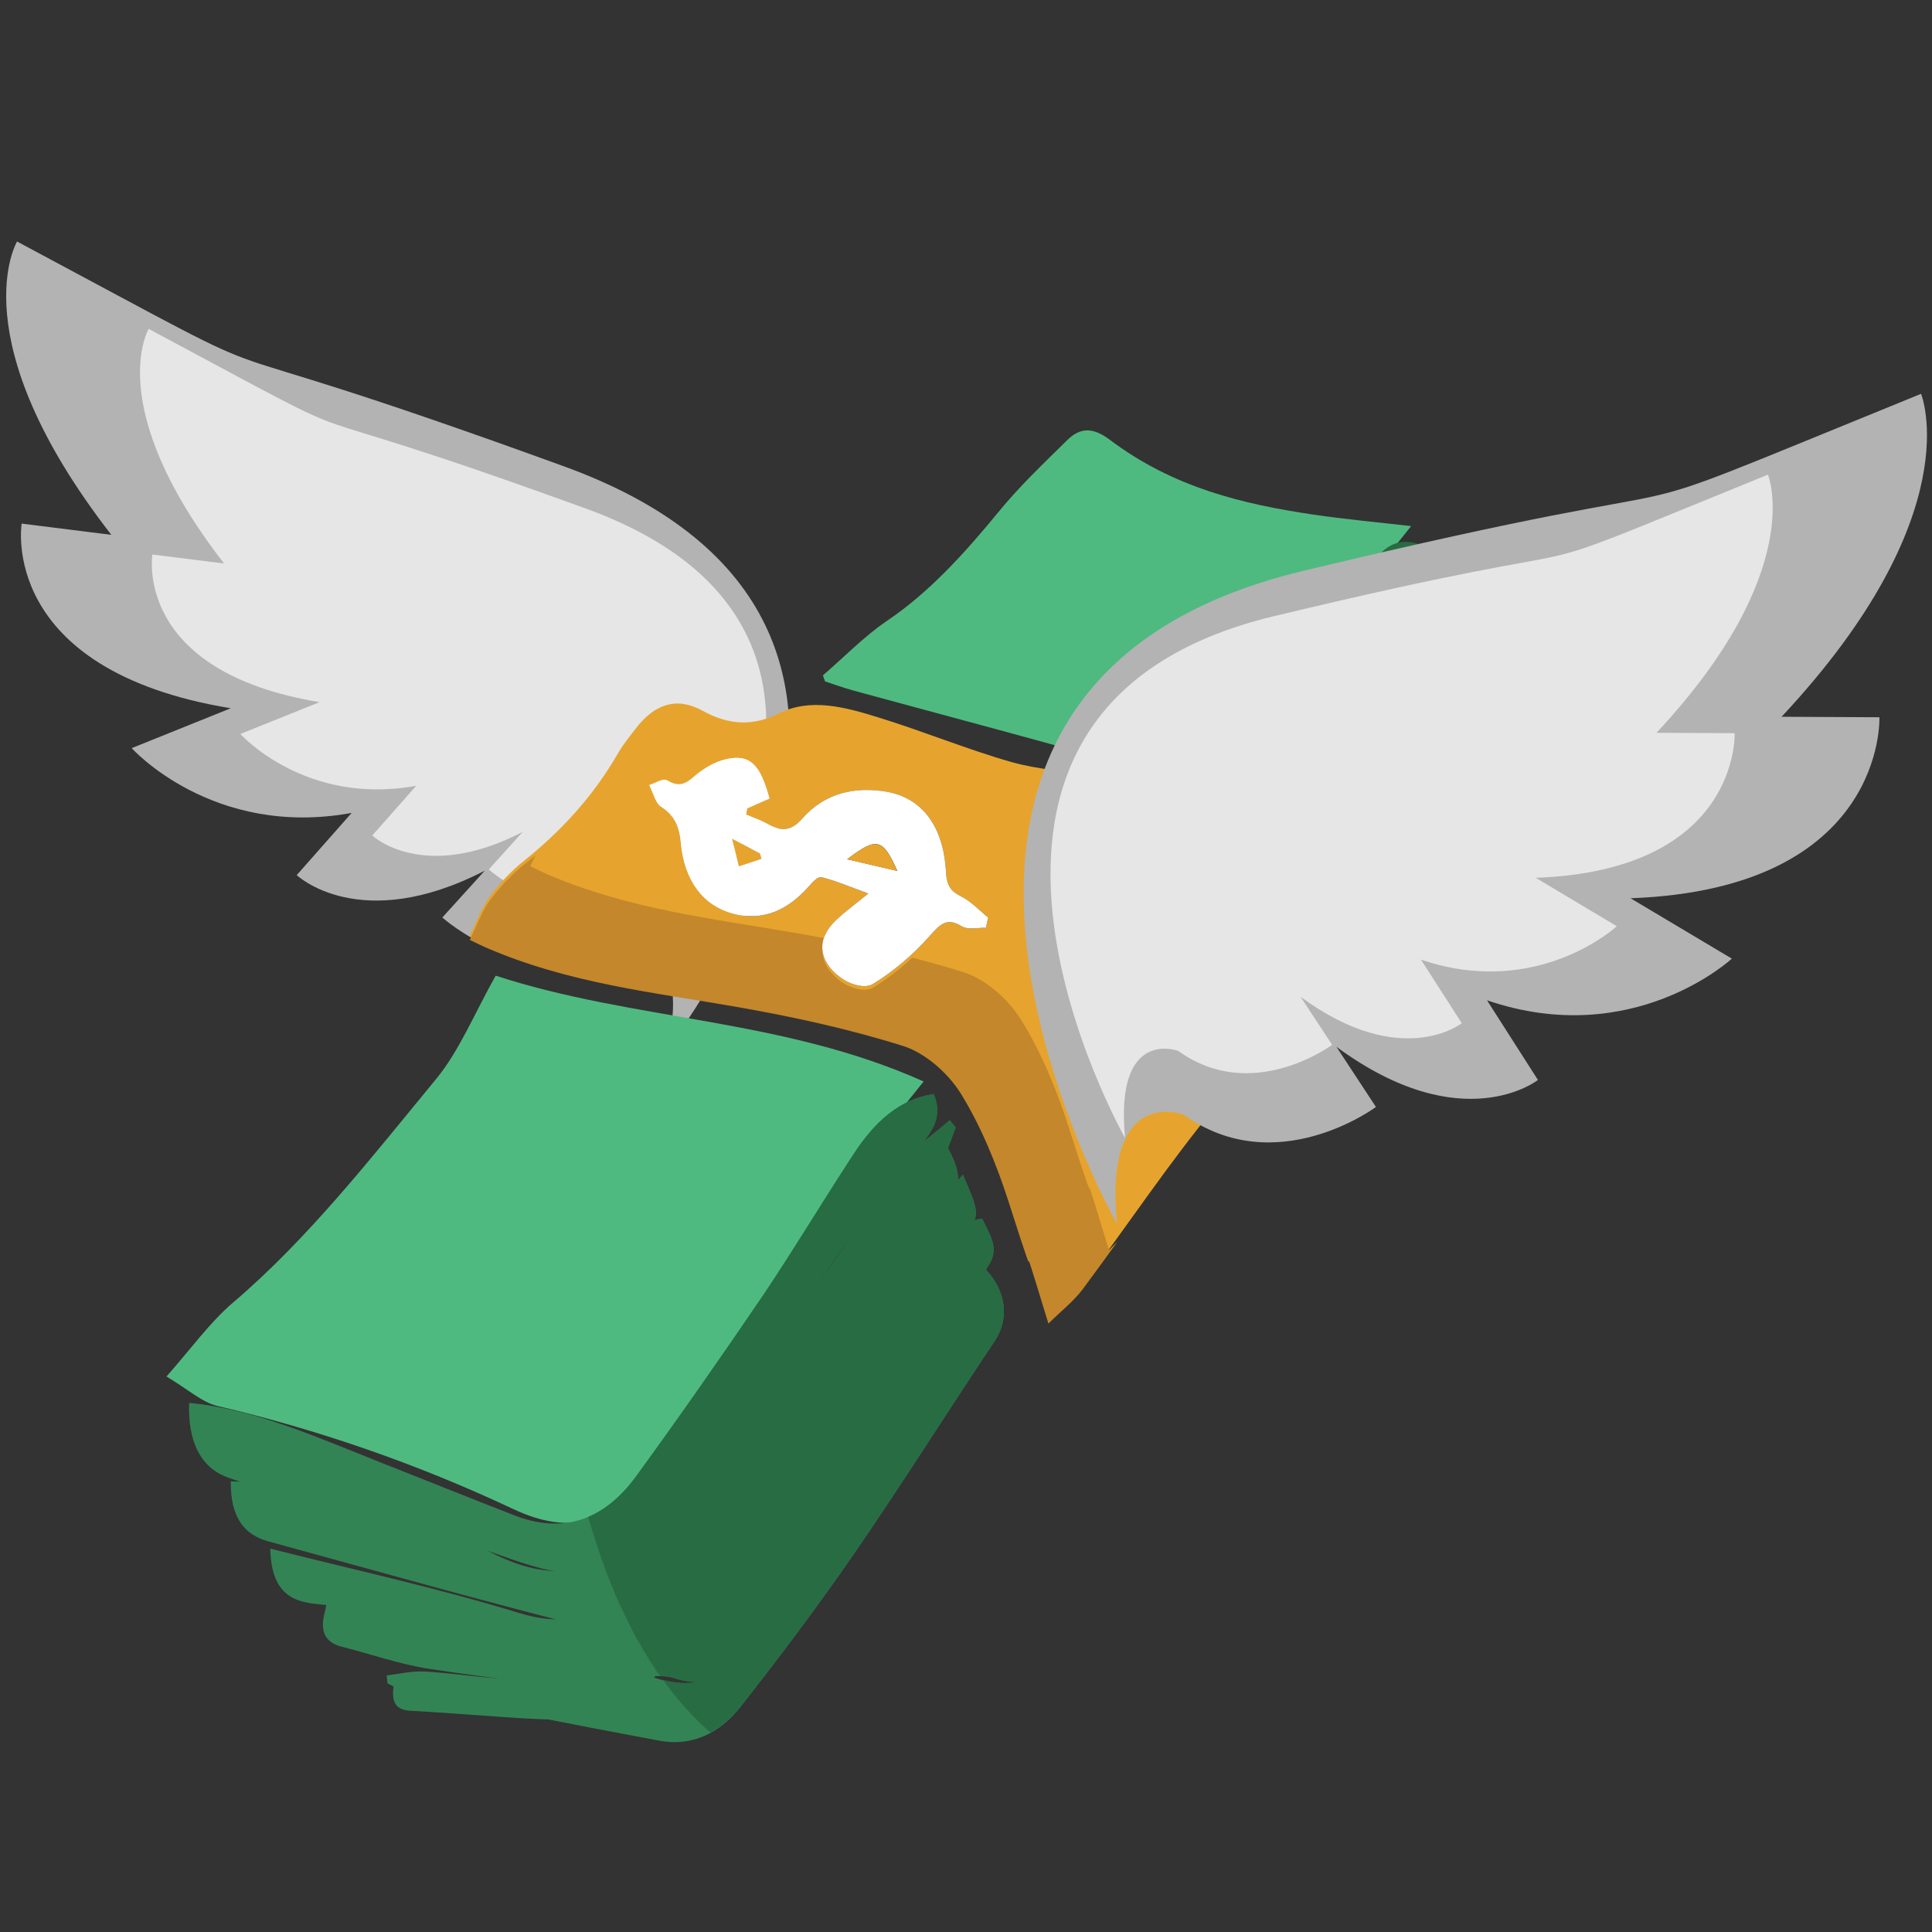 <svg xmlns="http://www.w3.org/2000/svg" viewBox="0 0 64 64" enable-background="new 0 0 64 64"><rect x="0" y="0" width="64" height="64" fill="#333333" stroke="none"/><g transform="translate(0 8)"><path d="m22.11 26.723c0 0 11.07-14-3.415-19.27-14.483-5.268-7.127-1.571-18.13-7.453 0 0-1.925 3.217 3.123 9.717l-2.97-.372c0 0-.809 4.843 6.926 6.117l-3.281 1.321c0 0 2.679 2.99 7.286 2.146l-1.819 2.06c0 0 2.083 1.993 6.23-.148l-1.407 1.552c0 0 2.775 2.509 5.812.973 0 0 2.525-.548 1.645 3.357" fill="#b3b3b3"/><path d="m22.15 24.26c0 0 8.853-11.194-2.729-15.408-11.579-4.21-5.698-1.255-14.496-5.957 0 0-1.538 2.572 2.498 7.771l-2.375-.297c0 0-.647 3.87 5.537 4.89l-2.623 1.055c0 0 2.142 2.392 5.826 1.716l-1.456 1.646c0 0 1.667 1.595 4.982-.117l-1.124 1.243c0 0 2.218 2 4.647.774 0 0 2.02-.439 1.313 2.684" fill="#e6e6e6"/><g><path d="m34.723 35.725c-1.288-4.233-.006.078-1.304-3.99-.406-1.274-.928-2.557-1.599-3.635-.45-.723-1.224-1.36-1.909-1.575-1.804-.567-3.637-.961-5.464-1.282-2.805-.492-5.619-.79-8.363-1.978-.137-.059-.273-.129-.528-.254.231-.473.403-.95.665-1.305.333-.45.711-.848 1.12-1.177 1.213-.969 2.292-2.114 3.146-3.6.174-.297.389-.555.592-.821.602-.774 1.329-1.04 2.189-.567.881.489 1.683.52 2.548.086 1.036-.516 2.181-.203 3.276.137 1.481.454 2.939 1.06 4.418 1.481.913.254 1.847.312 2.77.426 1.01.113 1.835.766 2.588 1.634 1.088 1.262 1.884 2.83 2.353 4.542.57 2.079.453-.317.256.895.483 1.712-.26 2.767-1.171 3.866-1.562 1.884-2.96 3.991-4.451 5.98-.306.406-.695.703-1.132 1.137m-9.231-17.272c-.309-1.142-.661-1.481-1.438-1.302-.383.086-.754.309-1.071.583-.286.254-.51.34-.868.125-.161-.094-.403.09-.608.148.127.242.211.598.381.708.418.27.616.598.668 1.216.113 1.247.749 2.071 1.716 2.333.993.266 1.818-.102 2.525-.903.119-.137.291-.332.422-.301.485.121.963.328 1.546.54-.436.355-.776.598-1.084.895-.629.606-.59 1.329.156 1.884.309.23.811.383 1.079.219.672-.414 1.312-.95 1.871-1.579.334-.371.557-.645 1.053-.344.234.145.545.051.821.059.023-.109.047-.227.072-.34-.291-.235-.569-.532-.877-.688-.332-.168-.493-.321-.52-.833-.084-1.513-.797-2.443-1.968-2.646-1.045-.176-2.042.035-2.797.895-.43.493-.786.379-1.235.125-.203-.11-.417-.172-.624-.262.014-.07.025-.141.041-.207.235-.107.472-.208.739-.325m11.679 4.416c-.447-.305-.879-.606-1.332-.918-.125.704.229.938.553 1.146.31.195.627.257.779-.228m.051-.914c-.227-.52-.426-.954-.695-1.56-.288 1.263-.223 1.392.695 1.56" fill="#e6a42e" fill-rule="evenodd"/><path d="m36.735 33.407c-1.29-4.229-.001.078-1.308-3.991-.406-1.274-.928-2.557-1.601-3.631-.447-.727-1.221-1.364-1.907-1.579-.561-.176-1.127-.336-1.698-.481-.409.379-.844.715-1.3.993-.266.164-.768.016-1.077-.215-.559-.418-.723-.93-.504-1.418-.293-.055-.588-.11-.887-.161-2.802-.492-5.613-.79-8.361-1.978-.137-.059-.27-.129-.527-.25.061-.121.117-.246.172-.367-.129.113-.258.219-.387.32-.411.329-.792.731-1.122 1.177-.262.359-.434.836-.665 1.31.254.121.391.191.528.25 2.744 1.192 5.558 1.485 8.363 1.978 1.827.321 3.66.719 5.464 1.286.686.215 1.458.852 1.907 1.571.67 1.079 1.194 2.365 1.601 3.635 1.296 4.068.016-.243 1.304 3.99.438-.434.826-.73 1.132-1.133.385-.521.766-1.04 1.145-1.567-.09.085-.18.171-.272.261" fill="#c4872b"/><g fill-rule="evenodd"><g fill="#4fba80"><path d="m5.515 37.598c.793-.896 1.438-1.795 2.212-2.455 2.488-2.118 4.585-4.808 6.733-7.415.756-.922 1.272-2.185 1.96-3.408 4.599 1.501 9.486 1.403 14.177 3.506-.821 1.036-1.653 2-2.402 3.064-1 1.415-1.933 2.908-2.91 4.354-1.228 1.829-2.462 3.646-3.702 5.461-1.216 1.778-2.685 2.177-4.579 1.285-3.215-1.513-6.494-2.638-9.82-3.42-.493-.121-.962-.55-1.669-.972"/><path d="m27.26 14.372c.704-.605 1.364-1.29 2.111-1.798 1.394-.938 2.56-2.22 3.69-3.596.707-.868 1.505-1.622 2.286-2.392.429-.426.849-.445 1.419-.016 2.113 1.591 4.413 2.13 6.729 2.475 1.047.156 2.097.25 3.25.383-.261.32-.458.59-.677.825-2.116 2.287-4.237 4.562-6.352 6.848-.529.575-1.101.625-1.823.418-3.199-.926-6.412-1.767-9.617-2.642-.317-.086-.631-.203-.946-.305-.021-.063-.045-.13-.07-.2"/></g><g fill="#338455"><path d="m6.269 38.473c2.162.203 4.237 1.142 6.324 1.966 1.478.583 2.959 1.181 4.438 1.756 1.608.629 2.973.176 4.04-1.29 1.429-1.963 2.828-3.964 4.204-5.992 1.04-1.54 2-3.158 3.02-4.71.68-1.036 1.504-1.794 2.63-1.958.277.665.02 1.106-.279 1.509-1.01 1.337-2.05 2.626-3.03 3.999-1.601 2.232-3.137 4.542-4.743 6.766-.747 1.028-1.573 1.971-2.416 2.873-.702.755-1.611.794-2.51.567-.942-.239-1.868-.653-2.806-.919-1.595-.457-3.197-.86-4.798-1.29-.937-.26-1.887-.471-2.815-.814-.899-.333-1.306-1.205-1.263-2.463"/><path d="m8.951 43.3c2.759.7 5.513 1.294 8.239 2.131 1.286.391 2.345.301 3.201-.817 1.372-1.786 2.684-3.646 4.02-5.476 2.02-2.76 4.03-5.52 6.06-8.267.26-.36.567-.661.85-.989.547.977.551 1.376.033 2.119-2.933 4.241-5.867 8.485-8.82 12.707-.422.61-.934 1.114-1.415 1.653-.696.778-1.548 1.036-2.46.591-2.062-1.01-4.206-.954-6.299-1.587-.729-.22-1.489-.134-2.232-.286-.791-.161-1.152-.724-1.175-1.779"/><path d="m7.645 41.07c.297.02.598 0 .895.066 2.568.578 5.152.965 7.653 2.255 1.149.595 2.423.95 3.551.297.706-.41 1.35-1.078 1.897-1.794 2-2.638 3.956-5.335 5.914-8.02.834-1.141 1.608-2.353 2.468-3.459.408-.528.952-.875 1.437-1.306.066.082.133.164.199.243-.156.375-.264.813-.479 1.118-2.757 3.937-5.525 7.872-8.315 11.77-.801 1.113-1.664 2.149-2.57 3.119-.307.332-.85.551-1.252.449-3.391-.868-6.77-1.821-10.151-2.748-.782-.211-1.261-.77-1.247-1.986"/><path d="m10.891 44.34c2.648.688 5.253 1.345 7.849 2.06.929.258 1.742.137 2.371-.703 1.826-2.432 3.655-4.866 5.441-7.349 1.454-2.028 2.842-4.14 4.28-6.195.309-.445.694-.813 1.065-1.239.592 1.368.596 1.372-.121 2.173-2.402 2.669-4.284 5.944-6.307 9.06-1.267 1.951-2.642 3.772-3.963 5.66-.242.352-.514.387-.893.332-2.136-.312-4.274-.527-6.406-.859-.964-.148-1.921-.485-2.885-.731-.53-.137-.743-.477-.561-1.152.072-.26.072-.553.13-1.057"/><path d="m12.809 47.5c.418-.047.833-.152 1.254-.129 1.044.062 2.099.242 3.141.262.893.016 1.781-.156 2.674-.184.616-.02 1.254-.047 1.856.145 1.577.5 2.66-.137 3.354-1.868 1.589-3.972 4.177-6.856 6.422-10.1.369-.535.764-1.047 1.143-1.567.7.739.774 1.649.303 2.357-1.567 2.341-3.078 4.749-4.669 7.06-1.204 1.743-2.469 3.425-3.758 5.066-.698.887-1.616 1.312-2.662 1.125-2.816-.523-5.632-1.086-8.444-1.646-.198-.035-.389-.168-.583-.254-.012-.086-.024-.172-.031-.262"/><path d="m21.505 47.51c2.73-4.144 5.398-8.247 8.122-12.285.657-.974 1.479-1.755 2.251-2.58.176-.184.643-.309.668-.258.195.458.571.915.234 1.474-.572.942-1.106 1.931-1.708 2.838-1.079 1.634-2.232 3.182-3.285 4.839-.854 1.349-1.675 2.752-2.39 4.237-.719 1.501-1.628 2.282-3.1 1.806-.231-.075-.475-.048-.792-.071"/></g><g fill="#276c43"><path d="m30.929 28.24c-1.126.164-1.951.922-2.63 1.958-1.021 1.552-1.986 3.17-3.02 4.71-1.376 2.028-2.775 4.03-4.204 5.992-.471.648-1 1.102-1.593 1.349.148.516.317 1.027.497 1.532.172-.099.336-.228.489-.396.842-.902 1.669-1.845 2.416-2.873 1.606-2.224 3.143-4.533 4.743-6.766.979-1.372 2.02-2.662 3.03-3.999.298-.401.556-.843.278-1.507"/><path d="m31.32 29.881c-.283.329-.59.629-.85.989-2.024 2.748-4.04 5.507-6.06 8.267-1.339 1.829-2.65 3.689-4.02 5.476-.02.027-.043.051-.062.074.243.574.508 1.126.801 1.657.477-.531.985-1.036 1.403-1.638 2.953-4.222 5.887-8.466 8.82-12.707.517-.742.513-1.141-.034-2.118"/><path d="m31.461 29.11c-.485.43-1.028.778-1.437 1.306-.86 1.106-1.634 2.318-2.468 3.459-1.958 2.689-3.913 5.387-5.914 8.02-.5.661-1.094 1.278-1.735 1.688.18.524.385 1.032.608 1.532.827-.898 1.618-1.86 2.351-2.88 2.791-3.897 5.558-7.833 8.315-11.77.215-.305.323-.743.479-1.118-.066-.077-.133-.159-.199-.241"/><path d="m31.896 30.917c-.371.426-.756.793-1.065 1.239-1.438 2.056-2.826 4.167-4.28 6.195-1.786 2.482-3.615 4.917-5.441 7.349-.066.086-.133.164-.199.234.266.516.559 1.013.879 1.478 1.231-1.747 2.503-3.447 3.678-5.262 2.023-3.115 3.905-6.391 6.307-9.06.718-.801.714-.805.121-2.173"/><path d="m32.653 34.05c-.379.521-.774 1.032-1.143 1.567-2.246 3.248-4.833 6.133-6.422 10.1-.658 1.649-1.669 2.302-3.129 1.931.469.645.989 1.235 1.575 1.743.364-.199.7-.492.995-.863 1.29-1.642 2.554-3.323 3.758-5.066 1.591-2.31 3.102-4.718 4.669-7.06.471-.708.397-1.618-.303-2.357"/><path d="m32.547 32.387c-.025-.051-.493.075-.668.258-.772.825-1.595 1.606-2.251 2.58-2.667 3.952-5.281 7.97-7.95 12.02.062.094.125.188.188.277.157.004.297.012.434.055 1.472.477 2.38-.305 3.1-1.806.715-1.485 1.536-2.889 2.39-4.237 1.053-1.657 2.207-3.205 3.285-4.839.602-.907 1.136-1.896 1.708-2.838.335-.558-.04-1.016-.236-1.473"/><path d="m39.892 18.789c-.254-.332-.473-.618-.738-.961.25-.297.475-.586.715-.86 1.919-2.166 3.854-4.296 5.736-6.504.49-.578.975-.605 1.538-.391.328 1.114.09 1.892-.571 2.509-2.177 2.025-4.33 4.081-6.492 6.125-.044.043-.11.046-.188.082"/><path d="m40.31 19.57c-.404-1.485-.408-1.489.394-2.228 1.981-1.825 3.965-3.646 5.961-5.445.174-.156.441-.199.67-.188.695.023 1.01.649.623 1.364-.309.59-.705 1.161-1.168 1.524-1.675 1.313-3.396 2.529-5.092 3.795-.279.211-.531.488-.807.723-.184.162-.379.299-.581.455"/><path d="m48.05 15.513c.366.704.212 1.321-.18 1.731-.77.809-1.599 1.54-2.413 2.283-1.243 1.133-2.498 2.255-3.747 3.373-.09.082-.199.137-.348.239-.129-.633-.287-1.208-.352-1.787-.027-.215.113-.531.262-.657.944-.821 1.892-1.638 2.873-2.38 1.267-.953 2.565-1.844 3.905-2.802"/><path d="m39.938 18.894c-.295-.84-.129-1.407.301-1.833 1.345-1.333 2.701-2.646 4.046-3.979.566-.559 1.134-1.118 1.665-1.728.51-.583.86-.586 1.521.172-1.896 3.432-4.757 5.281-7.533 7.368"/><path d="m40.654 20.317c-.152-.473-.27-.836-.437-1.368 2.496-1.946 5.02-3.92 7.573-5.906.172.207.348.422.571.692-2.055 3.119-4.936 4.667-7.707 6.582"/><path d="m41.13 21.533c-.117-.411-.219-.782-.35-1.247 1.292-.973 2.597-1.899 3.854-2.916 1.161-.942 2.271-1.985 3.414-2.963.146-.121.489-.215.521-.152.164.321.469.594.203 1.087-.696 1.321-1.665 2.212-2.732 2.943-1.615 1.098-3.249 2.149-4.91 3.248"/></g><path d="m13.07 47.693c2.162.794 4.36.172 6.492 1.302-.747-.023-1.493-.027-2.237-.074-1.245-.074-2.486-.184-3.731-.25-.493-.027-.672-.29-.524-.978" fill="#338455"/><path d="m25.492 18.453c-.268.117-.504.219-.739.324-.016.066-.027.137-.041.207.207.09.42.152.624.262.449.254.805.367 1.235-.125.754-.86 1.751-1.071 2.797-.895 1.17.204 1.884 1.134 1.968 2.646.027.512.188.665.52.833.309.156.586.453.877.688-.025.113-.049.23-.072.34-.275-.008-.586.086-.821-.059-.497-.301-.719-.027-1.053.344-.559.629-1.198 1.165-1.871 1.579-.268.165-.77.012-1.079-.219-.747-.555-.786-1.278-.156-1.884.309-.297.649-.54 1.084-.895-.583-.211-1.061-.418-1.546-.54-.131-.031-.303.164-.422.301-.708.801-1.532 1.169-2.525.903-.967-.262-1.603-1.086-1.716-2.333-.053-.618-.25-.946-.668-1.216-.17-.109-.254-.465-.381-.708.205-.059.447-.242.608-.148.357.215.582.129.868-.125.316-.274.688-.497 1.071-.583.778-.179 1.13.161 1.438 1.303m2.572 2.01c.522.121 1.042.243 1.661.387-.488-1.086-.674-1.133-1.661-.387m-3.811-.68c.1.387.165.649.227.911.25-.082.496-.164.745-.246-.018-.062-.037-.117-.051-.176-.258-.137-.514-.274-.921-.489" fill="#fff"/><g fill="#e6a42e"><path d="m37.17 22.869c-.152.485-.469.422-.779.227-.324-.208-.678-.442-.553-1.146.453.313.885.614 1.332.919"/><path d="m37.22 21.955c-.918-.168-.982-.297-.695-1.56.269.606.468 1.04.695 1.56"/><path d="m28.06 20.465c.987-.747 1.173-.7 1.661.387-.619-.144-1.139-.266-1.661-.387"/><path d="m24.25 19.785c.407.215.663.352.921.489.014.059.033.113.051.176-.249.082-.495.164-.745.246-.063-.262-.127-.524-.227-.911"/></g></g></g><path d="m36.999 32.532c0 0-10.08-17.73 6.178-21.623 16.255-3.893 7.866-.739 20.46-5.863 0 0 1.651 3.987-4.62 10.698l3.241.016c0 0 .238 5.683-8.244 5.996l3.355 2c0 0-3.27 3.037-8.11 1.38l1.687 2.639c0 0-2.497 1.978-6.676-1.099l1.31 1.994c0 0-3.311 2.466-6.375.25 0 0-2.643-1-2.206 3.611" fill="#b3b3b3"/><path d="m37.27 29.698c0 0-8.06-14.173 4.937-17.288 12.996-3.115 6.293-.594 16.359-4.687 0 0 1.319 3.186-3.693 8.552l2.589.012c0 0 .192 4.542-6.588 4.792l2.684 1.603c0 0-2.615 2.427-6.488 1.106l1.353 2.107c0 0-1.998 1.583-5.34-.875l1.046 1.591c0 0-2.646 1.974-5.095.203 0 0-2.116-.806-1.764 2.884" fill="#e6e6e6"/></g></svg>